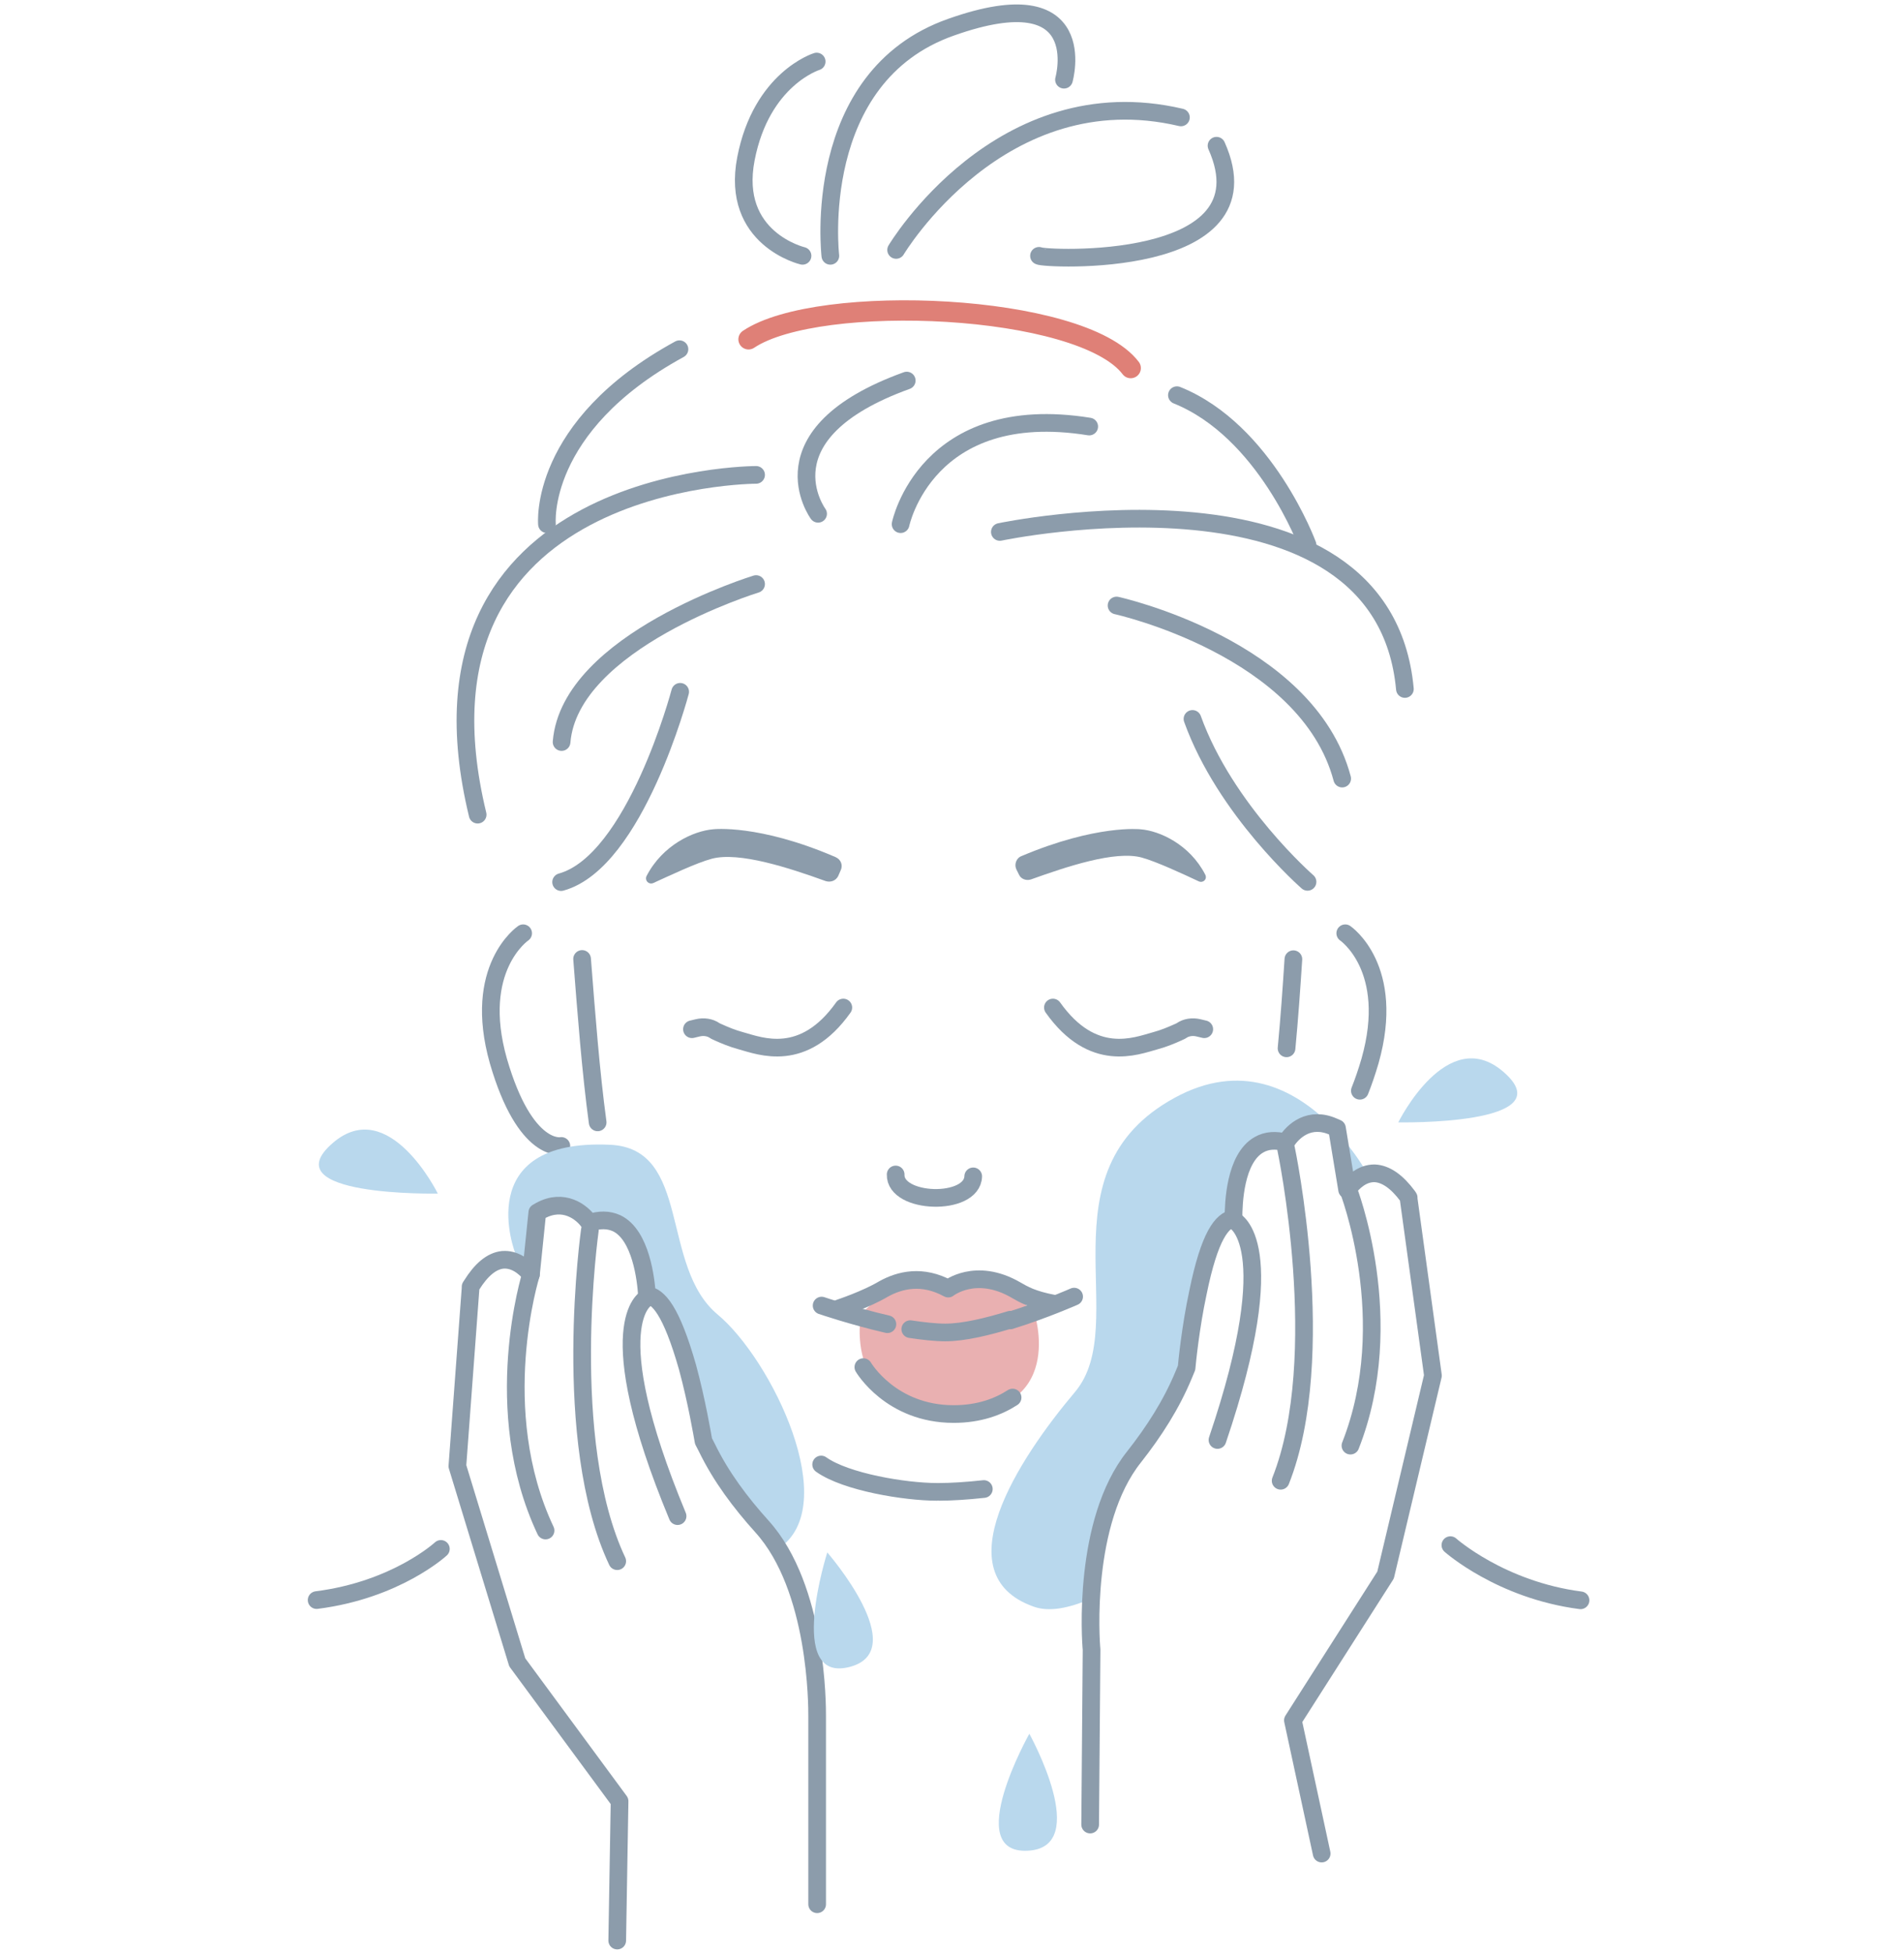 <?xml version="1.0" encoding="utf-8"?>
<!-- Generator: Adobe Illustrator 23.1.0, SVG Export Plug-In . SVG Version: 6.00 Build 0)  -->
<svg version="1.1" id="image" xmlns="http://www.w3.org/2000/svg" xmlns:xlink="http://www.w3.org/1999/xlink" x="0px" y="0px"
	 viewBox="0 0 807.6 828.4" style="enable-background:new 0 0 807.6 828.4;" xml:space="preserve">
<style type="text/css">
	.st0{fill:#E9B0B1;}
	.st1{fill:none;stroke:#8C9CAB;stroke-width:7.495;stroke-linecap:round;stroke-linejoin:round;stroke-miterlimit:10;}
	.st2{fill:#8C9CAB;}
	.st3{fill:none;stroke:#DF8077;stroke-width:8.625;stroke-linecap:round;stroke-linejoin:round;stroke-miterlimit:10;}
	.st4{fill:#B9D8ED;}
</style>
<g>
	<path class="st0" d="M365.2,557.5c0,0,13.2-15.3,25.2-13c12,2.3,12.8,2.9,12.8,2.9s5.2-4.1,13.9-3.3c8.7,0.8,21.5,12.2,21.5,12.2
		s15.1,44.5-36.6,43.2C357.1,598.4,365.2,557.5,365.2,557.5z"/>
	<path class="st1" d="M253.5,476c-2.9-21.3-4.8-46.1-6.6-69.3"/>
	<path class="st1" d="M397.3,632.7c-13.2,0-38.5-4.1-49-11.6"/>
	<path class="st1" d="M545.7,444.6c1.2-12.6,2.1-25.4,2.9-37.8"/>
	<path class="st1" d="M398.5,632.7c4.8,0,11.6-0.4,18.8-1.2"/>
	<path class="st1" d="M221.9,395.8c0,0-21.7,14.7-10.5,54.2c11.4,39.3,26.7,36,26.7,36"/>
	<path class="st1" d="M570.6,395.8c0,0,21.7,14.7,10.5,54.2c-1.4,4.8-2.9,9.1-4.3,12.6"/>
	<path class="st1" d="M412.8,498.9c-0.4,12.8-33.3,11.8-32.9-0.8"/>
	<path class="st1" d="M428.5,560c14.5-4.5,27.1-10.1,27.1-10.1"/>
	<path class="st1" d="M386.1,563.7c5.4,0.8,10.5,1.4,14.9,1.4c7.9,0,18-2.5,27.5-5.4"/>
	<path class="st1" d="M348.5,553.7c0,0,13.2,4.5,27.9,7.9"/>
	<path class="st1" d="M356.1,554.8c0,0,11.2-3.7,18.6-8.1c7-3.9,16.5-6.2,27.5-0.2c0,0,11.6-9.3,28.7,0.6c3.3,1.9,7,4.1,16.1,5.8"/>
	<path class="st1" d="M366.2,579.8c0,0,11.6,19.9,38.3,19.9c10.8,0,19-3.1,25-7"/>
	<path class="st2" d="M432.2,370.9c0.8,1.9,3.1,2.7,5,2.1c15.1-5.4,35.8-12.4,47.1-9.3c6.2,1.7,17.6,7,24.2,10.1
		c1.9,0.8,3.7-1,2.7-2.9c-6.6-12.8-19.4-18.6-27.5-19.2c0,0-18.6-2.1-50.5,11.4c-2.1,0.8-3.1,3.5-2.1,5.6L432.2,370.9z"/>
	<path class="st2" d="M355.5,371.6c-1,1.9-3.1,2.7-5.2,2.1c-15.5-5.6-36.8-12.6-48.4-9.5c-6.4,1.7-18,7.2-24.8,10.3
		c-1.9,0.8-3.7-1-2.9-2.9c6.8-13.2,19.9-19.2,28.3-19.9c0,0,19.2-2.3,51.9,11.8c2.3,1,3.3,3.5,2.1,5.8L355.5,371.6z"/>
	<path class="st1" d="M293.5,436.5l2.5-0.6c2.5-0.6,5.2-0.2,7.2,1.2c0.4,0.2,0.6,0.4,1.2,0.6c3.1,1.4,6.2,2.7,9.9,3.7
		c8.3,2.3,26.5,9.7,43.4-14.1"/>
	<path class="st1" d="M510.8,436.5l-2.5-0.6c-2.5-0.6-5.2-0.2-7.2,1.2c-0.4,0.2-0.6,0.4-1.2,0.6c-3.1,1.4-6.2,2.7-9.9,3.7
		c-8.3,2.3-26.5,9.7-43.4-14.1"/>
	<path class="st1" d="M340.4,108.5c0,0-30.6-7.2-24-41.2s30-41.2,30-41.2"/>
	<path class="st1" d="M352.2,108.5c0,0-8.9-75.9,51.3-97c60.2-21.3,47.8,22.3,47.8,22.3"/>
	<path class="st1" d="M440.7,108.5c1.4,1.4,99.1,6.4,75.3-46.7"/>
	<path class="st1" d="M380.1,106c0,0,44.3-74.2,120.8-56.2"/>
	<path class="st3" d="M479.6,156.1c-20.9-27.5-132.4-32.1-162.1-12.2"/>
	<path class="st1" d="M347,217.9c0,0-25-33.9,37.6-56.5"/>
	<path class="st1" d="M554.6,374c0,0-34.9-30.4-48.8-69.1"/>
	<path class="st1" d="M473.6,256.8c0,0,80.9,17.8,95.7,73.4"/>
	<path class="st1" d="M424.1,225.6c0,0,162.5-34.3,171.8,66.6"/>
	<path class="st1" d="M288.5,293.4c0,0-19,72-50.5,80.7"/>
	<path class="st1" d="M320.7,247.7c0,0-79,24.2-82.5,67"/>
	<path class="st1" d="M320.7,201.4c0,0-153,0-118.1,144.1"/>
	<path class="st1" d="M232,222.3c0,0-3.9-41.4,56.2-74.2"/>
	<path class="st1" d="M554.6,231.1c0,0-17.8-48.4-55.4-63.5"/>
	<path class="st1" d="M382,222.3c0,0,10.8-52.5,80-41.4"/>
	<path class="st1" d="M187,656.9c0,0-18.8,17.4-52.7,21.7"/>
	<path class="st1" d="M615.2,655.3c0,0,21.3,19,55.2,23.4"/>
	<g>
		<path class="st4" d="M481.2,617.6c8.5-10.8,15.9-22.3,21.1-34.9l1.2-2.9c0.2-2.3,1.7-17.4,4.8-31.8c5-24.6,10.3-30.6,15.1-31.6
			c0-6.2,0.6-25.4,10.8-31.2c3.3-1.9,7-2.1,11.4-1c2.9-4.8,9.3-10.3,18.6-7.2c-15.5-15.5-38.1-26.7-66-11.4
			c-57.5,31.4-17.8,95.7-42.2,124.7c-24.2,28.7-55.8,77.3-17.8,91c6.6,2.5,15.3,0.8,25-3.5C464.1,659.8,467.8,634.6,481.2,617.6z"/>
		<path class="st4" d="M567.7,481l3.9,23.6c2.1-2.7,5-5.6,8.5-6.6C577,492.5,572.8,486.5,567.7,481z"/>
	</g>
	<g>
		<path class="st1" d="M462.4,773.8l0.6-74.2c-0.4-3.9-3.9-54.2,18-81.7c8.5-10.8,15.9-22.3,21.1-34.9l1.2-2.9
			c0.2-2.3,1.7-17.4,4.8-31.8c5-24.6,10.3-30.6,15.1-31.6c0-6.2,0.6-25.4,10.8-31.2c3.3-1.9,7-2.1,11.4-1c3.1-5,10.1-11.2,20.3-6.6
			l1.4,0.6l4.3,26.1c2.7-3.5,6.4-7,11.6-7c4.8,0.2,9.5,3.5,14.1,9.7l0.4,0.6v0.6l10.3,74.9l-20.1,84.6l-39.3,61.6l12.2,56.5"/>
		<path class="st1" d="M571.8,504.3c0,0,21.9,55.8,1,108.8"/>
		<path class="st1" d="M523.4,517.6c0,0,21.5,9.1-7,93.1"/>
		<path class="st1" d="M545.5,487.2c0,0,18.6,88.1-2.3,140.8"/>
	</g>
	<path class="st4" d="M304.4,557.5c-24.6-20.5-11-70.5-45.7-72c-59.4-2.7-40.1,46.1-40.1,46.1s-0.2,1.2-0.4,3.5c2.7,1,5,3.1,6.8,5.4
		l2.7-26.3l1.4-0.8c9.7-5.2,17.4,0.4,20.7,5.2c4.3-1.4,8.1-1.4,11.6,0.2c10.3,5,12.4,24,12.8,30.4c4.8,0.6,10.3,6.4,17.2,30.6
		c3.9,14.3,6.4,29.2,6.8,31.4l1.4,2.7c6,12.4,14.3,23.4,23.4,33.5c2.7,2.9,5,6.2,7,9.5C357.8,638.9,327.2,576.5,304.4,557.5z"/>
	<g>
		<path class="st1" d="M261.8,823l1-59.1l-43.4-58.9L194,621.8l5.6-75.5v-0.6l0.4-0.6c4.1-6.6,8.5-10.3,13.2-10.8
			c5-0.4,9.1,2.7,12,6.2l2.7-26.3l1.4-0.8c9.7-5.2,17.4,0.4,20.7,5.2c4.3-1.4,8.1-1.4,11.6,0.2c10.3,5,12.4,24,12.8,30.4
			c4.8,0.6,10.3,6.4,17.2,30.6c3.9,14.3,6.4,29.2,6.8,31.4l1.4,2.7c6,12.4,14.3,23.4,23.4,33.5c23.6,26.1,23.4,76.3,23.4,80.4v79.8"
			/>
		<path class="st1" d="M225.2,540.5c0,0-18,57.3,6.2,108.6"/>
		<path class="st1" d="M274.2,550.6c0,0-20.9,10.3,13.2,92.4"/>
		<path class="st1" d="M250.2,521.7c0,0-12.6,89.1,11.6,140.4"/>
	</g>
	<path class="st4" d="M350.9,658.4c0,0,36.4,41.8,9.3,48.6C333.2,713.8,350.9,658.4,350.9,658.4z"/>
	<path class="st4" d="M436.6,735.3c0,0,26.9,48.4-0.8,49.6C408,786.2,436.6,735.3,436.6,735.3z"/>
	<path class="st4" d="M593.1,476c0,0,20.7-42,44.5-21.5C664.2,477.4,593.1,476,593.1,476z"/>
	<path class="st4" d="M185.7,506.2c0,0-20.7-42-44.5-21.5C114.6,507.6,185.7,506.2,185.7,506.2z"/>
</g>
</svg>
